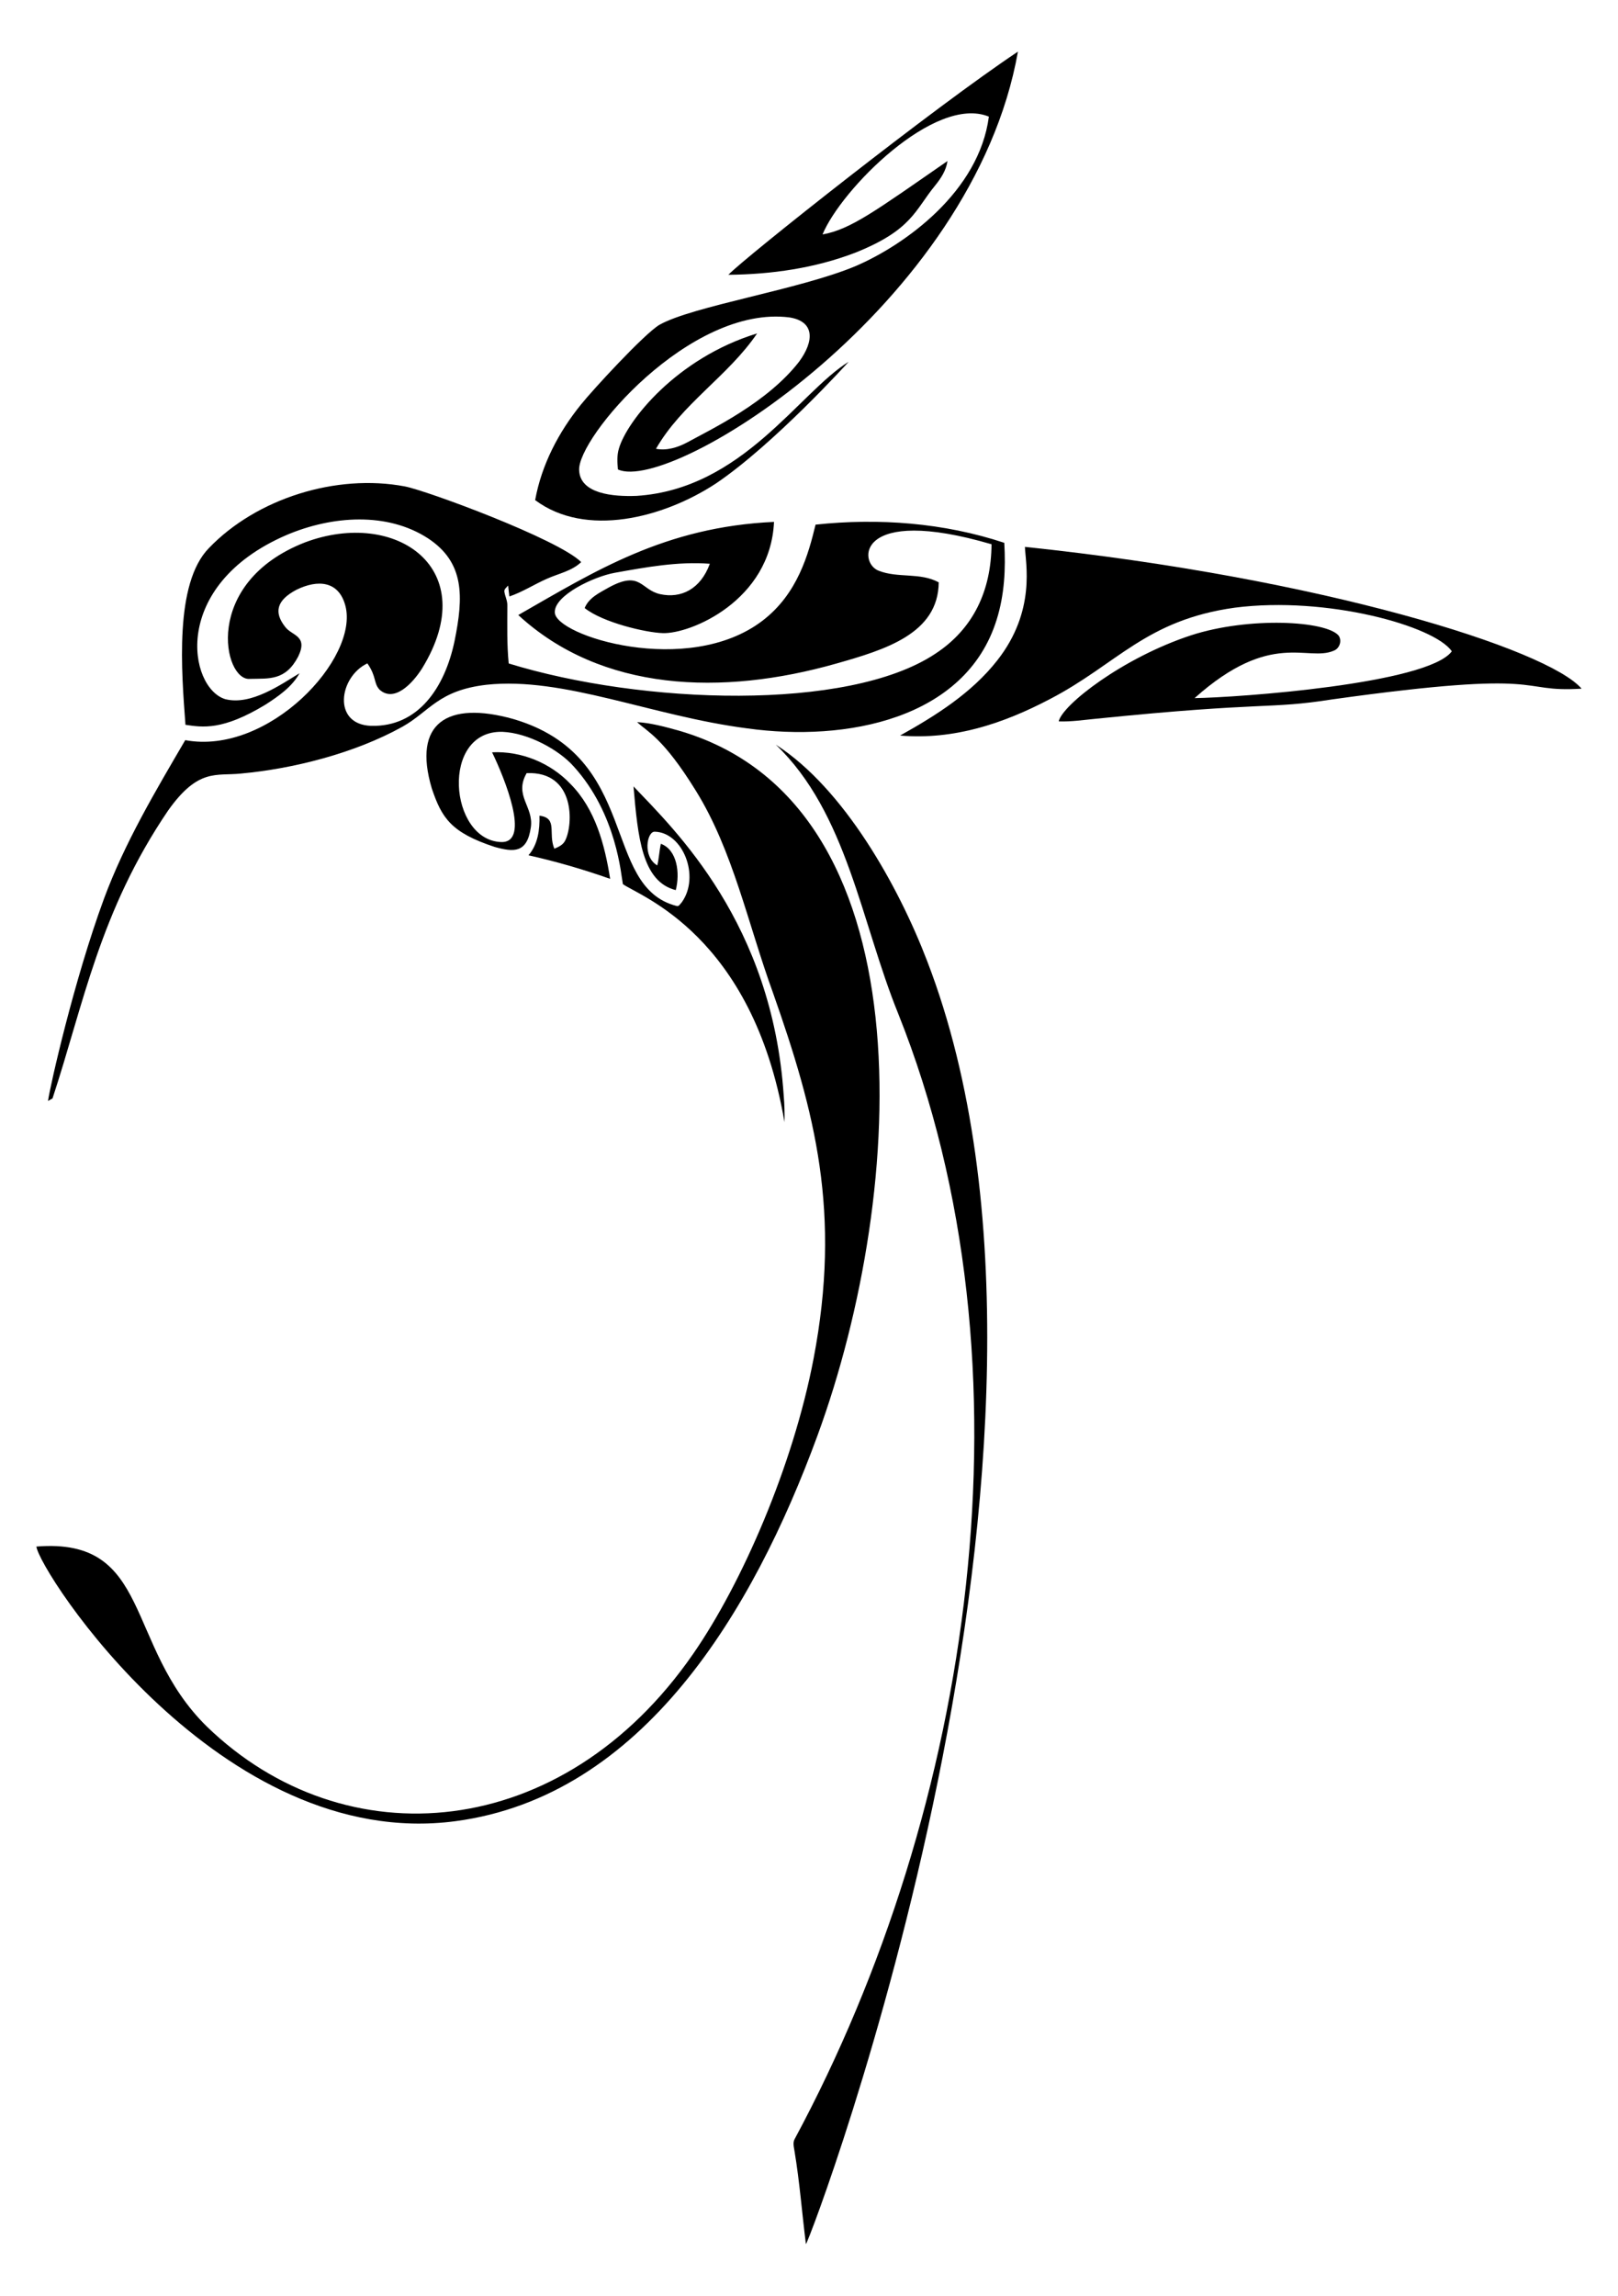 <?xml version="1.0" encoding="utf-8"?>
<svg version="1.1" id="Layer_1" xmlns="http://www.w3.org/2000/svg" xmlns:xlink="http://www.w3.org/1999/xlink" x="0px" y="0px"
	 viewBox="0 0 1181.3 1675.372" enable-background="new 0 0 1181.3 1675.372" xml:space="preserve">
<g>
	<path d="M743.185,37.686c-32.734,185-252.704,323.057-292.045,304.907c-0.437-5.058-0.799-10.267,0.713-15.192
		c5.741-20.074,41.921-66.034,100.913-84.077c-21.095,31.106-55.015,51.336-73.829,84.201c7.881,1.493,15.715-0.932,22.645-4.592
		c18.646-10.156,58.798-29.329,81.776-58.903c11.185-15.121,11.551-29.475-6.997-32.389c-72.716-9.216-155.008,88.1-153.523,111.561
		c0.722,17.199,24.746,19.349,41.943,18.681c77.19-4.952,118.468-75.331,154.807-97.862c-0.807,1.006-54.67,60.235-96.797,88.754
		c-38.617,25.379-95.242,39.728-132.076,12.188c4.668-25.763,17.112-49.615,33.53-69.826c8.526-10.638,45.91-51.27,57.126-58.048
		c24.295-13.756,102.42-25.737,143.303-42.894c36.545-15.738,90.143-54.506,97.301-109.079
		c-39.475-16.192-108.106,53.443-121.438,85.988c20.672-3.769,38.457-17.065,91.216-53.58c-0.941,6.778-4.753,12.606-8.974,17.806
		c-14.864,18.087-16.768,32.433-58.323,49.073c-29.471,11.303-61.223,15.848-92.671,16.133
		C543.412,188.227,682.991,77.669,743.185,37.686z"/>
	<path d="M733.221,396.135c-44.168-14.631-91.654-18.196-137.78-13.271c-5.192,21.333-12.978,50.511-38.873,70.207
		c-54.362,41.413-151.508,10.814-151.508-6.227c-0.4-12.333,28.295-26.014,43.626-28.805c22.93-4.107,46.164-8.404,69.57-6.617
		c-6.837,18.594-21.067,25.517-36.315,22.17c-14.331-3.226-14.131-17.486-37.266-4.972c-6.74,3.888-14.697,7.415-17.815,15.125
		c13.363,10.653,44.879,17.938,56.945,18.281c20.223,0.784,78.705-23.704,81.301-81.149
		c-79.565,3.628-130.444,35.777-186.711,67.963c60.766,56.035,148.795,59.114,232.2,35.412c35.504-10.07,74.469-21.778,74.76-59.274
		c-13.528-7.396-29.784-2.909-43.797-8.461c-15.223-5.62-16.399-48.231,82.356-19.327c-0.243,33.594-13.047,61.716-41.335,80.094
		c-63.646,42.053-213.836,36.853-311.172,6.902c-1.378-13.984-1.008-28.045-0.989-42.076c0.162-3.641-1.702-6.892-2.196-10.419
		c-0.181-1.901,1.749-3.023,2.757-4.373c0.314,2.652,0.551,5.324,0.922,7.976c9.611-3.261,18.167-8.851,27.427-12.929
		c8.432-3.803,18.101-5.571,25.012-12.159c-16.714-16.686-112.643-52.137-128.777-55.234
		c-50.205-9.472-108.313,8.887-142.942,44.919c-25.572,25.918-20.032,90.64-17.217,129.072c12.489,1.797,26.938,4.341,58.409-14.716
		c9.44-6.132,19.28-12.834,24.869-22.911c-13.189,7.885-35.32,23.753-54.245,18.89c-26.714-8.219-40.38-82.893,44.558-119.689
		c33.758-14.377,73.915-16.903,103.49,2.329c26.852,17.664,25.949,42.688,19.394,74.922c-7.141,34.13-26.574,62.815-60.947,61.926
		c-28.505-1.025-23.454-35.739-2.709-45.594c6.859,9.821,4.353,14.383,8.974,19.27c10.443,9.204,23.474-3.849,30.935-15.543
		c44.788-72.9-19.072-116.966-85.474-92.006c-75.587,29.498-59.467,101.578-40.128,99.592c13.966-0.341,25.893,1.47,35.184-16.285
		c7.518-15.516-4.827-15.094-9.611-21.799c-7.805-10.036-6.806-18.955,8.309-26.932c15.682-7.708,30.928-6.481,35.736,11.589
		c10.221,38.439-56.166,109.46-116.903,98.137c-21.875,37.418-44.225,74.931-59.331,115.734
		c-21.87,59.398-39.297,136.484-40.86,147.581c1.09-0.628,2.181-1.237,3.289-1.838c22.736-68.898,34.359-136.444,84.382-210.094
		c22.033-31.073,34.951-25.105,53.076-26.989c37.812-3.42,82.882-14.693,117.835-34.081c20.101-11.208,26.086-26.601,61.546-30.725
		c56.388-6.044,120.478,22.834,190.447,31.838c72.121,10.036,159.492-6.694,182.034-79.343
		C733.355,434.142,734.343,414.958,733.221,396.135z"/>
	<path d="M748.299,399.101c216.953,22.697,381.59,74.581,406.429,103.47c-49.177,3.06-20.158-14.771-182.186,7.843
		c-46.826,7.378-47.315,1.405-172.166,14.089c-9.117,0.865-18.234,2.291-27.417,1.949c2.707-12.187,47.054-46.551,96.578-62.811
		c42.414-13.773,98.87-10.618,107.825,0.247c2.557,3.717,0.675,9.307-3.489,10.933c-19.244,8.454-45.656-15.43-101.712,34.642
		c31.242-0.413,170.225-10.319,187.795-34.148c-12.516-18.486-91.237-40.465-158.438-31.847
		c-64.992,9.03-85.667,41.015-134.795,66.613c-34.164,17.962-70.328,30.039-109.574,26.704c26.105-14.583,52.22-30.973,70.91-54.796
		C756.666,445.665,748.671,410.722,748.299,399.101z"/>
	<path d="M374.564,524.665c93.615,27.333,64.004,122.417,119.508,136.516c1.74,0.494,2.633-1.74,3.708-2.738
		c13.553-18.908,0.798-50.916-19.669-51.488c-5.869-0.354-9.079,18.347,1.778,24.603c1.255-5.2,1.455-10.571,2.595-15.791
		c11.957,4.38,14.094,21.447,10.895,33.815c-24.572-6.184-27.665-38.389-30.859-75.683
		c30.543,32.066,101.336,99.998,109.669,225.669c0.561,6.427,0.732,12.872,0.561,19.327
		c-23.404-136.72-105.884-164.97-117.987-173.687c-1.283-5.943-4.26-51.033-35.859-85.826c-10.757-12.216-33.311-24.5-52.001-25.307
		c-45.624-1.323-39.074,79.219-0.96,80.426c21.775,0.602,2.349-46.935-6.674-65.501c21.276-1.027,42.609,7.71,57.249,23.13
		c18.196,18.338,25.031,44.463,28.957,69.237c-19.517-6.902-39.434-12.672-59.635-17.207c6.911-7.9,8.318-18.776,8.024-28.881
		c13.618,1.664,6.107,12.852,10.876,24.09c3.099-1.302,6.455-2.833,7.948-6.075c5.757-11.233,7.707-50.517-28.168-49.102
		c-9.509,16.516,5.302,24.407,3.042,39.624c-2.744,19.088-12.72,18.051-26.409,14.25c-31.983-10.507-38.663-21.3-45.879-42.628
		C300.959,527.405,326.718,511.363,374.564,524.665z"/>
	<path d="M494.576,532.907c-9.64-2.662-19.422-5.295-29.442-5.932c7.471,7.097,18.793,11.142,42.733,49.796
		c27.286,43.813,38.215,97.54,56.498,147.772c30.758,87.324,50.017,160.437,29.604,267.08
		c-14.928,77.924-52.084,163.655-87.842,215.25c-95.362,138.025-254.37,150.679-355.197,53.028
		c-60.306-59.358-39.539-138.126-124.357-131.258c1.926,17.646,134.145,223.254,306.096,200.391
		c136.423-18.244,217.038-152.831,264.2-281.464C662.617,868.101,678.172,584.946,494.576,532.907z"/>
	<path d="M566.408,543.431c49.824,31.992,89.609,103.3,110.563,158.048c135.067,350.958-84.987,932.767-88.574,936.207
		c-2.862-22.654-4.573-45.461-8.347-67.992c-0.447-2.976-1.426-6.246,0.304-8.993c129.506-240.762,178.439-563.369,75.426-820.967
		C628.673,673.019,618.489,593.253,566.408,543.431z"/>
</g>
</svg>
